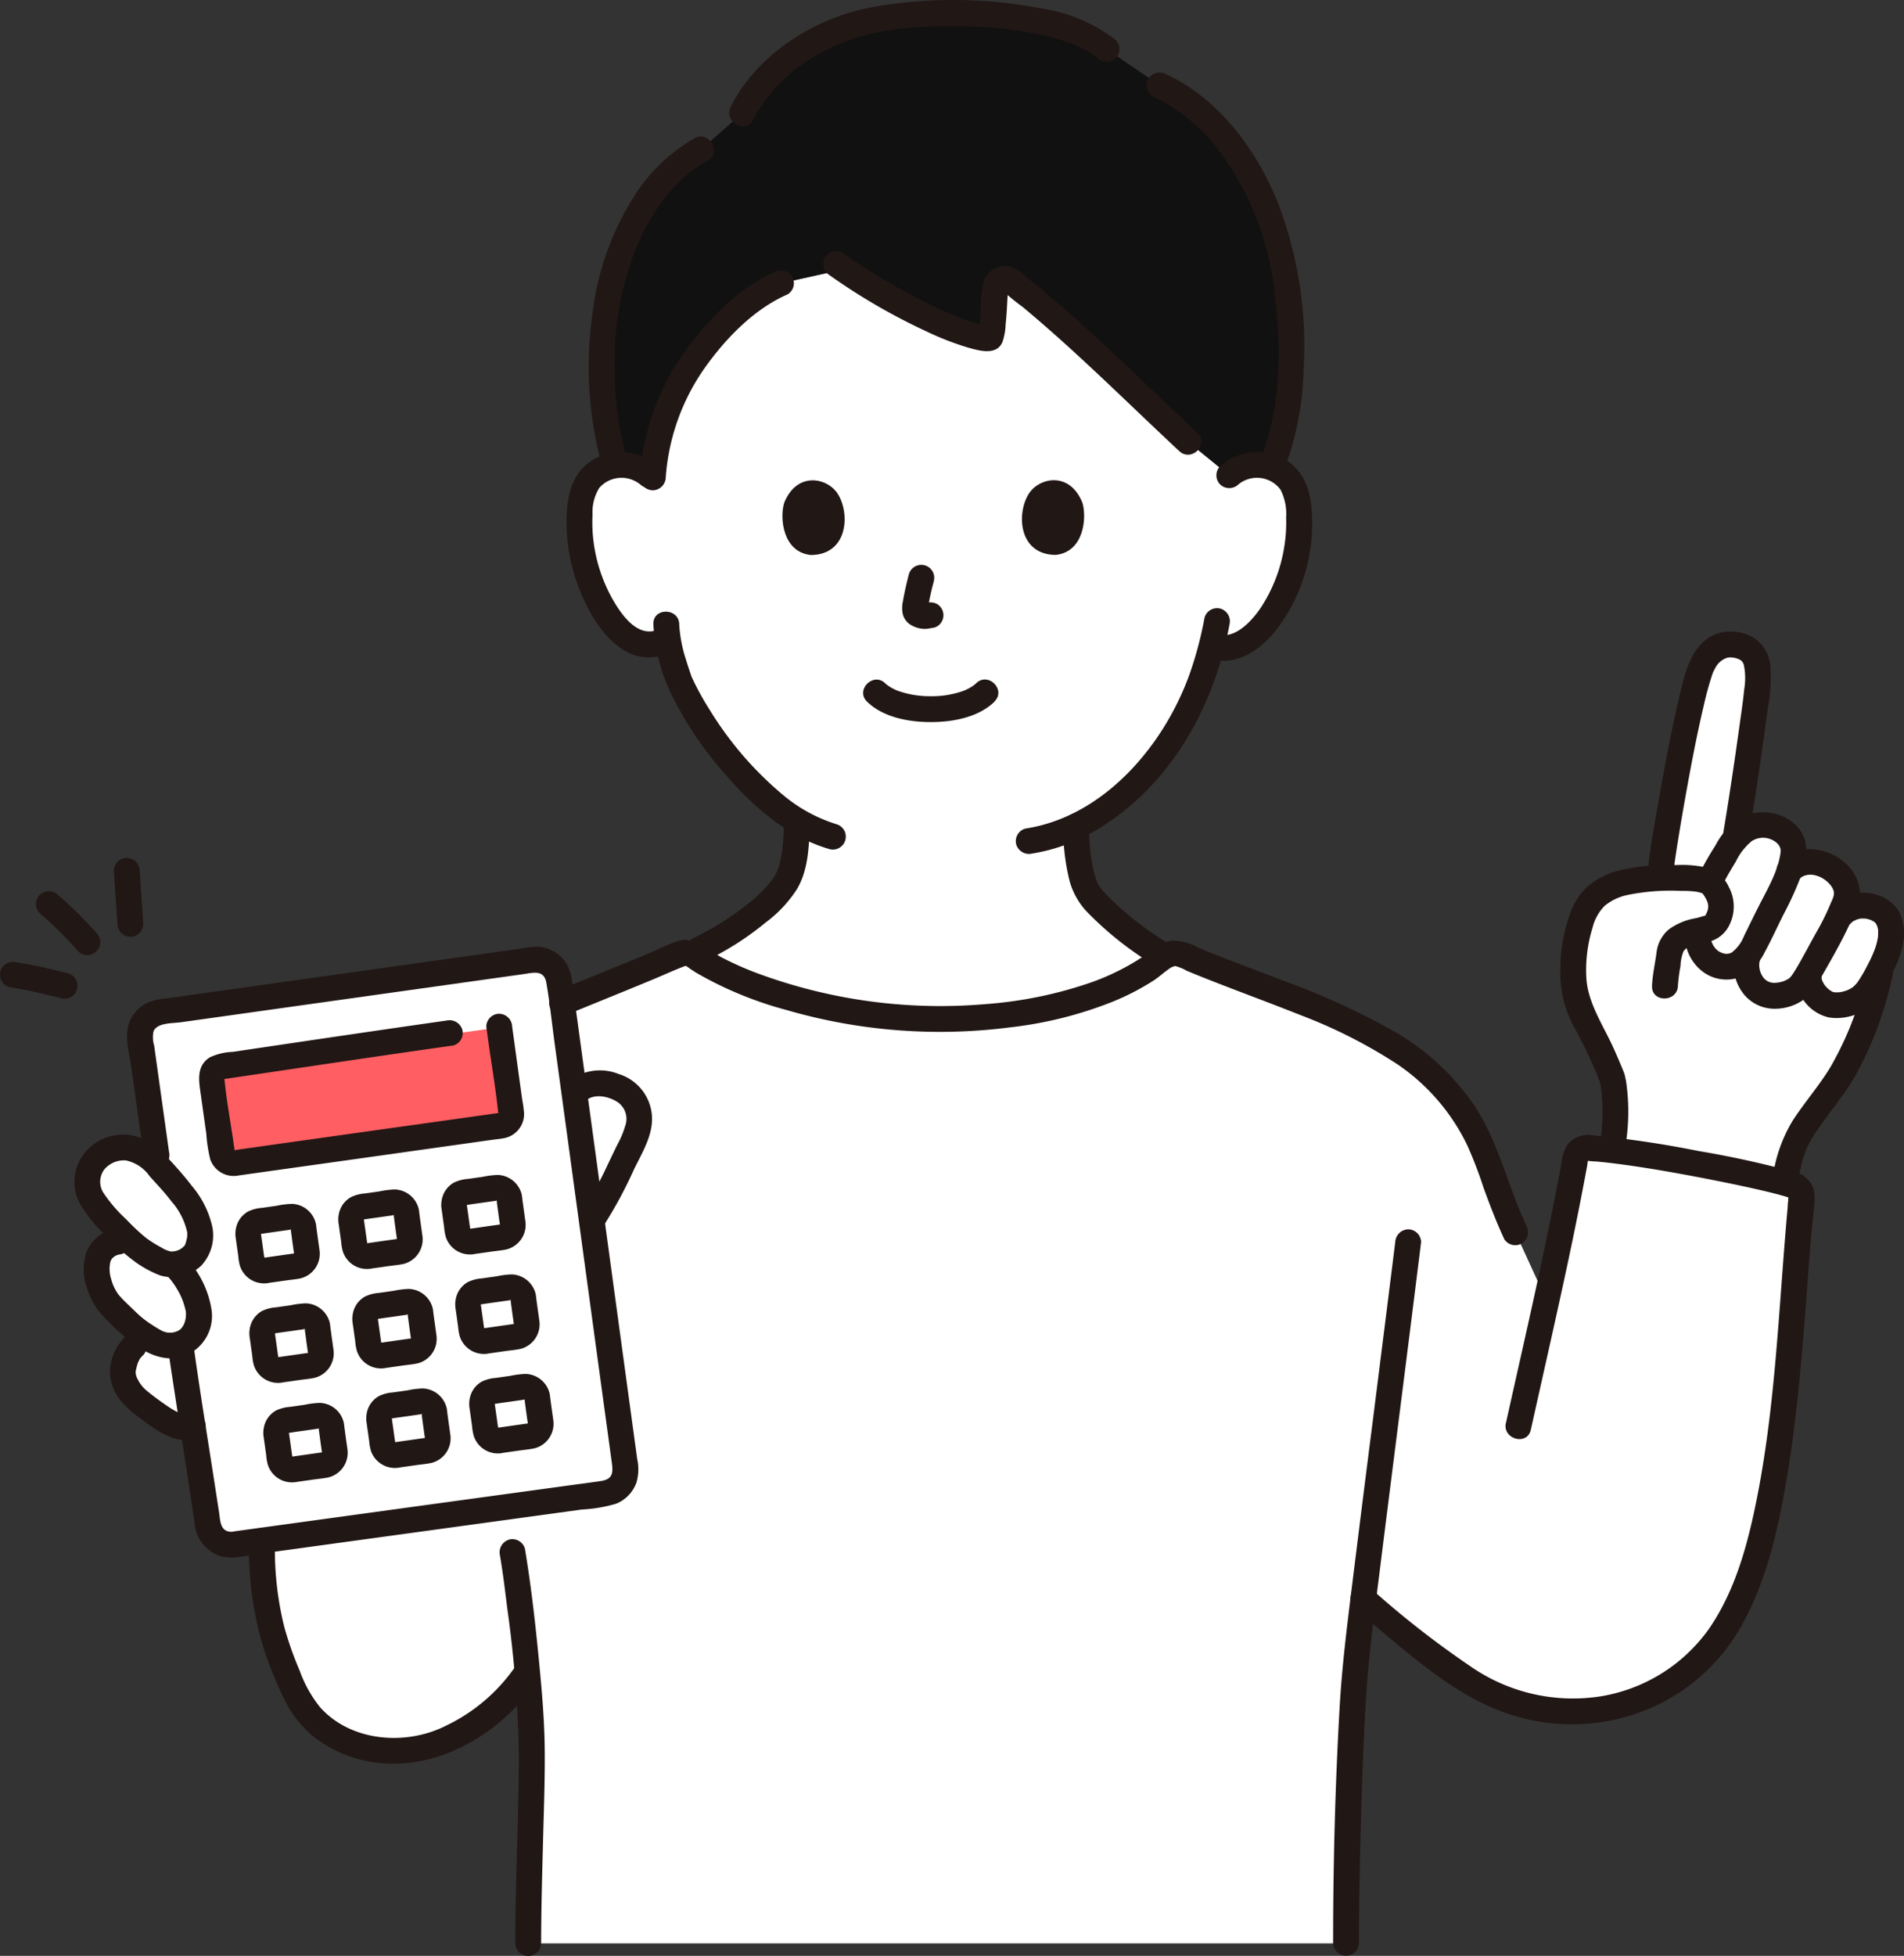 <svg id="_8192" data-name="8192" xmlns="http://www.w3.org/2000/svg" width="219.147" height="225" viewBox="0 0 219.147 225">
  <rect x="0" y="0" width="219.147" height="225" fill="#333333" stroke="none"/>
  <path id="パス_1601" data-name="パス 1601" d="M172.881,60.871c-3.832-3.581-7.754-7.117-11.042-9.628-.695-.531-1.65.158-1.7,1.087-.113,2.176-.284,5.613-.616,5.6-3.5-.1-11.572-4.374-16.8-7.948l-7.218,1.6c-4.618,1.975-9.186,7.409-10.9,10.274a26.581,26.581,0,0,0-3.839,11.969,2.036,2.036,0,0,1-.5-.263l.086.117a4.93,4.93,0,0,0-3.942-1.154,4.653,4.653,0,0,0-3.347,2.224,6.576,6.576,0,0,0-.689,2.646,19.711,19.711,0,0,0,2.01,10.449,12.528,12.528,0,0,0,3.239,4.252,3.928,3.928,0,0,0,4.85.45,29.607,29.607,0,0,0,1.284,4.631c1.039,2.778,6.482,11.87,13.556,16.2a17.916,17.916,0,0,1-.873,6.4c-1.6,3.961-9.762,8.2-10.357,8.464l-1.025.448a1.418,1.418,0,0,1,.31.169c5.469,3.954,17.838,7.412,27.736,7.387,11.281-.028,20.854-2.429,26.561-7.231-2.893-1.722-8.269-5.791-9.139-7.934a21.355,21.355,0,0,1-1.054-7.032,27.878,27.878,0,0,0,8.875-7.2,33.383,33.383,0,0,0,6.73-13.568c2.037.813,3.557-.238,4.748-1.188a12.529,12.529,0,0,0,3.239-4.252,19.711,19.711,0,0,0,2.01-10.449,6.575,6.575,0,0,0-.689-2.646,4.575,4.575,0,0,0-2.665-2.07,4.792,4.792,0,0,0-.682-.154,4.93,4.93,0,0,0-3.942,1.154L182.4,69.859C179.639,67.288,176.3,64.062,172.881,60.871Z" transform="translate(-45.614 -19.002)" fill="#fff"/>
  <path id="パス_1602" data-name="パス 1602" d="M20.877,228.675c3.311-13.939,6.57-20.459,8.637-24.591C32.819,197.2,38.341,192.3,41.59,189.75a50.6,50.6,0,0,1,11.261-6.893c5.067-2.068,9.347-3.77,14.363-5.913a1.406,1.406,0,0,1,1.374.143c5.469,3.954,17.838,7.412,27.736,7.387,11.281-.028,20.854-2.428,26.561-7.231a2.231,2.231,0,0,1,1.745-.276c4.839,2.068,10.693,4.12,15.563,6.114,4.794,2.131,8.4,3.76,12.112,6.666a24.592,24.592,0,0,1,7.2,9.558c.811,2.059,2.227,6.456,3.743,9.693l3.586,7.829c1.211-5.5,2.329-10.834,3.368-16.528a1.246,1.246,0,0,1,1.282-1.02c5.056.232,19.682,3.006,23.856,4.326a1.232,1.232,0,0,1,.858,1.3c-1.116,11.583-1.481,24.577-3.977,36.4-1.781,8.43-4.923,16.593-12.629,20.442a21.272,21.272,0,0,1-18.695.454c-5.076-2.3-11.288-7.8-15.146-11.021-.242,1.952-.475,3.849-.7,5.669-.881,7.228-1.3,26.946-1.292,33.943H49.629c.006-7,.414-15.839.414-22,0-2.541-.226-5.849-.536-9.174l-.178.232a21.3,21.3,0,0,1-8.168,7.066c-5.275,2.828-12.505,2.243-16.519-2.2a19.577,19.577,0,0,1-3.146-5.833c-2.37-5.764-2.631-10.7-2.468-16.032a73.207,73.207,0,0,1,1.848-14.163" transform="translate(11.168 -67.223)" fill="#fff"/>
  <path id="パス_1603" data-name="パス 1603" d="M37.773,156.9l.042-.192c.108-.223.21-.434.3-.632a6.34,6.34,0,0,0,.62-4.649c-.682-1.86-3.8-2.442-5.4-.834l-.44.443c.353-.766.664-1.523.9-2.174.533-1.488-1.048-3.316-2.492-3.911a3.857,3.857,0,0,0-3.719.35l.154-1.9a3.043,3.043,0,0,0-2.33-2.856,3.99,3.99,0,0,0-4.386,1.452c.93-5.486,2.349-15.372,2.528-17.3.18-1.9.273-4.2-1.767-4.835-2.374-.744-3.508.4-4.413,1.829-1.463,2.306-4.649,21.019-4.915,23.87l-.09.968c-2.458.08-5.1.314-7.066,1.809a4.636,4.636,0,0,0-1.24,1.364,16.761,16.761,0,0,0-1.681,7.872,12.581,12.581,0,0,0,1.53,5.556,51.83,51.83,0,0,1,2.98,6.527c.546,2.008.284,5.2,0,7.664l-.055.482a186.929,186.929,0,0,1,19.9,3.749,15.157,15.157,0,0,1,1.587-5.455c1.184-2.014,2.758-3.924,4.1-5.826,2.882-4.1,4.531-9.6,5.306-13.178Z" transform="translate(178.696 -45.476)" fill="#fff"/>
  <path id="パス_1604" data-name="パス 1604" d="M315.793,220.615a6.9,6.9,0,0,1-1.768-2.8,3.781,3.781,0,0,1,.685-3.231,4.471,4.471,0,0,1,3.217-1.63,6.657,6.657,0,0,1,.79.059c1.47.206,2.293.94,3.438,2.213,1.266,1.453,1.806,1.937,2.73,3.185a9.732,9.732,0,0,1,1.995,4.025,4.038,4.038,0,0,1-.766,2.945,3.761,3.761,0,0,1-2.2,1.03l.326.321a10.409,10.409,0,0,1,2.422,4.507,4.065,4.065,0,0,1-.793,3.514,3.223,3.223,0,0,1-2.455,1,6.471,6.471,0,0,1,1.3.836,15.3,15.3,0,0,1,2.763,2.9,3.913,3.913,0,0,1,.74,1.309,3.492,3.492,0,0,1,.1,2.118,2.616,2.616,0,0,1-2.011,2.017,3.477,3.477,0,0,1-3.006-.386,27.431,27.431,0,0,1-3.923-2.869,4.9,4.9,0,0,1-1.37-2.546,4.723,4.723,0,0,1,1.175-3.231,3.122,3.122,0,0,1,2.375-.686,15.153,15.153,0,0,1-3.293-2.461c-1.026-1.054-2.124-1.86-2.6-3.1a8.418,8.418,0,0,1-.558-1.7,4.384,4.384,0,0,1,.186-2.634,2.7,2.7,0,0,1,2.122-1.516l1.326-.147C317.941,222.924,317.02,221.963,315.793,220.615Z" transform="translate(-303.877 -80.958)" fill="#fff"/>
  <path id="パス_1605" data-name="パス 1605" d="M237.431,201.082a5.482,5.482,0,0,1,3.355,1c1.912,1.309,1.846,3.743.784,5.836-1.66,3.27-2.712,6-4.715,8.893-.688-5.043-1.374-10.073-1.983-14.566l.167-.167A3.627,3.627,0,0,1,237.431,201.082Z" transform="translate(-168.753 -76.442)" fill="#fff"/>
  <path id="パス_1606" data-name="パス 1606" d="M293.35,236.873c-1.458-10.607-6.195-45.454-7.667-56.157a2.628,2.628,0,0,0-2.975-2.247L239.744,184.5a2.628,2.628,0,0,0-2.242,2.965c2.317,16.7,5.65,40.714,7.787,56.009a2.629,2.629,0,0,0,2.966,2.244c8.973-1.24,34.091-4.675,42.844-5.883A2.632,2.632,0,0,0,293.35,236.873Z" transform="translate(-221.432 -67.837)" fill="#fff"/>
  <path id="パス_1607" data-name="パス 1607" d="M193.08,43.463c-.062,1.4-.182,2.777-.365,4.1-.285,3.244-.906,5.932-1.91,7.12a4.6,4.6,0,0,0-.849-.211,4.93,4.93,0,0,0-3.942,1.154L181.319,51.8c-5.867-5.458-14.347-13.869-20.564-18.616-.695-.531-1.65.158-1.7,1.087-.113,2.176-.284,5.613-.616,5.6-3.5-.1-11.572-4.374-16.8-7.948l-7.218,1.6c-4.618,1.975-9.186,7.409-10.9,10.274a26.581,26.581,0,0,0-3.839,11.969,2.037,2.037,0,0,1-.5-.263l.086.117a4.928,4.928,0,0,0-3.917-1.157c-2.463-8.09-1.8-18.347.6-24.461,1.647-4.207,4.17-9.063,9.279-11.867l4.692-4.153c2.107-4.277,6.508-7.939,12.291-10.005,6.063-2.165,23.736-2.533,29.677,2.6l6.1,4.172c6.8,3.105,11.6,10.537,13.649,18.2a50.243,50.243,0,0,1,1.447,14.511Z" transform="translate(-44.53 -0.941)" fill="#111"/>
  <path id="パス_1608" data-name="パス 1608" d="M261.306,206.39c1.073-.152,29.651-4.172,30.668-4.316a1.314,1.314,0,0,0,1.119-1.488c-.115-.8-1.08-7.686-1.185-8.486a1.317,1.317,0,0,0-1.492-1.131c-1.019.145-29.6,4.165-30.675,4.318a1.316,1.316,0,0,0-1.116,1.488l1.194,8.492a1.317,1.317,0,0,0,1.487,1.123Z" transform="translate(-234.264 -72.594)" fill="#ff5e62"/>
  <path id="パス_1609" data-name="パス 1609" d="M132.647,46.828a72.88,72.88,0,0,0,9.174,5.507,41.714,41.714,0,0,0,4.4,1.975,19.574,19.574,0,0,0,1.983.632c.263.067.529.12.8.174q.1.019.2.033c-.157-.019-.182-.023-.073-.011.177.048.543-.062.053.075l-.656.382c-.174.156-.278.645-.226.273.007-.05.092-.529.057-.285.077-.542.112-1.093.152-1.639a16.916,16.916,0,0,1,.3-3.7,2.655,2.655,0,0,1,3.281-1.819,5.924,5.924,0,0,1,1.637,1.116q.726.573,1.439,1.162c4.181,3.45,8.124,7.185,12.056,10.909,2.082,1.972,4.153,3.955,6.254,5.91,1.4,1.308-.7,3.409-2.1,2.1-5.98-5.569-11.759-11.379-18.05-16.605a24.881,24.881,0,0,1-2.04-1.645c-.254-.263-.055-.037.192-.149-.107.049.3-.069.155-.1l.019-.079-.01.2c0,.1-.011.2-.016.3l-.04.744c-.051.922-.1,1.845-.2,2.764a6.787,6.787,0,0,1-.372,2.037c-.692,1.581-2.7.976-3.993.609a32.764,32.764,0,0,1-4.79-1.869,70.355,70.355,0,0,1-11.1-6.44,1.529,1.529,0,0,1-.534-2.036,1.5,1.5,0,0,1,2.035-.534Z" transform="translate(-35.643 -17.724)" fill="#211715"/>
  <path id="パス_1610" data-name="パス 1610" d="M223.112,52.95c-3.733,1.637-6.87,4.82-9.247,8.071A24.948,24.948,0,0,0,209.1,74a1.523,1.523,0,0,1-1.488,1.488A1.5,1.5,0,0,1,206.129,74,27.769,27.769,0,0,1,211.3,59.519c2.665-3.644,6.117-7.3,10.315-9.138a1.535,1.535,0,0,1,2.035.534,1.5,1.5,0,0,1-.534,2.036Z" transform="translate(-132.474 -19.081)" fill="#211715"/>
  <path id="パス_1611" data-name="パス 1611" d="M217.4,152.383c-.043,2.424-.174,5.128-1.439,7.271a14.689,14.689,0,0,1-3.635,3.872,33.49,33.49,0,0,1-6.888,4.388,1.534,1.534,0,0,1-2.036-.534,1.5,1.5,0,0,1,.534-2.036,31.577,31.577,0,0,0,6.164-3.826,14.845,14.845,0,0,0,3.138-3.12q.118-.182.224-.372c.027-.049.276-.554.148-.259a8.519,8.519,0,0,0,.485-1.626,19.663,19.663,0,0,0,.33-3.762c.035-1.912,3.01-1.918,2.975,0Z" transform="translate(-124.222 -57.383)" fill="#211715"/>
  <path id="パス_1612" data-name="パス 1612" d="M145.846,168.7a38.4,38.4,0,0,1-7.992-6.2,8.416,8.416,0,0,1-2.219-3.814,25.517,25.517,0,0,1-.721-6.268,1.489,1.489,0,0,1,2.975,0,22.1,22.1,0,0,0,.615,5.478c.055.209.115.417.182.62.016.048.206.554.1.31a3.851,3.851,0,0,0,.326.568,9.7,9.7,0,0,0,1.1,1.254,36.656,36.656,0,0,0,7.142,5.484,1.489,1.489,0,0,1-1.5,2.569Z" transform="translate(-12.544 -57.396)" fill="#211715"/>
  <path id="パス_1613" data-name="パス 1613" d="M199.457,114.966a15.851,15.851,0,0,0,.756,4.007c.148.492.31.98.474,1.467.058.168.113.337.172.5.04.112.224.519.031.09a30.962,30.962,0,0,0,2.056,3.761,39.917,39.917,0,0,0,8.4,9.772,17.727,17.727,0,0,0,6.243,3.424,1.489,1.489,0,0,1-.791,2.869c-4.749-1.356-8.7-4.773-11.881-8.438a41,41,0,0,1-6.5-9.675,21.088,21.088,0,0,1-1.933-7.78c-.062-1.915,2.91-1.913,2.975,0Z" transform="translate(-121.281 -43.16)" fill="#211715"/>
  <path id="パス_1614" data-name="パス 1614" d="M149.757,114.76c-1.772,9.495-6.839,18.612-15.334,23.644a20.64,20.64,0,0,1-7.38,2.7,1.535,1.535,0,0,1-1.83-1.039,1.5,1.5,0,0,1,1.039-1.83c9.063-1.377,16-9.588,18.934-17.836a42.35,42.35,0,0,0,1.7-6.432,1.5,1.5,0,0,1,1.83-1.039,1.519,1.519,0,0,1,1.039,1.83Z" transform="translate(-8.245 -42.912)" fill="#211715"/>
  <path id="パス_1615" data-name="パス 1615" d="M237.4,87.633a3.4,3.4,0,0,0-4.711.395,5.325,5.325,0,0,0-.777,3.094,17.528,17.528,0,0,0,.186,3.581,18.168,18.168,0,0,0,2.479,6.735c.953,1.516,2.531,3.566,4.543,3.012a1.489,1.489,0,0,1,.791,2.869c-5.174,1.426-8.567-4.69-9.917-8.744a20.874,20.874,0,0,1-1.048-7.59c.124-2.489.788-4.856,3.054-6.209a6.471,6.471,0,0,1,7.508.754,1.5,1.5,0,0,1,0,2.1,1.517,1.517,0,0,1-2.1,0Z" transform="translate(-163.712 -31.9)" fill="#211715"/>
  <path id="パス_1616" data-name="パス 1616" d="M111.84,85.531a6.475,6.475,0,0,1,6.88-1.069c2.378,1.054,3.377,3.246,3.622,5.714a20.1,20.1,0,0,1-4.291,14.515c-1.756,2.078-4.29,3.746-7.1,3.093-1.864-.434-1.075-3.3.791-2.869,1.954.454,3.855-1.714,4.817-3.154a17.88,17.88,0,0,0,2.639-6.785,17.642,17.642,0,0,0,.243-3.578,6.013,6.013,0,0,0-.663-3.185,3.37,3.37,0,0,0-4.835-.579,1.525,1.525,0,0,1-2.1,0,1.5,1.5,0,0,1,0-2.1Z" transform="translate(28.591 -31.901)" fill="#211715"/>
  <path id="パス_1617" data-name="パス 1617" d="M145.856,12.293C148.964,6.091,155.78,1.9,162.492.76a53.39,53.39,0,0,1,19.073.2,18.674,18.674,0,0,1,8.6,3.63,1.5,1.5,0,0,1,0,2.107,1.519,1.519,0,0,1-2.1,0c-.023-.02-.362-.3-.115-.1-.108-.084-.221-.163-.333-.241-.234-.162-.475-.313-.722-.456-.429-.248-1.185-.615-1.433-.718A23.522,23.522,0,0,0,181.587,4a44.717,44.717,0,0,0-8.955-.965c-5.549-.1-10.971.2-15.968,2.827a18.65,18.65,0,0,0-8.239,7.934c-.858,1.712-3.425.207-2.569-1.5Z" transform="translate(-61.754 0.001)" fill="#211715"/>
  <path id="パス_1618" data-name="パス 1618" d="M113.627,13.646c5.985,2.777,10.2,8.421,12.707,14.373a45.667,45.667,0,0,1,3.126,19.6,34.412,34.412,0,0,1-1.864,10.5,1.527,1.527,0,0,1-1.83,1.039,1.5,1.5,0,0,1-1.039-1.83c2.119-5.683,2.143-12.185,1.441-18.136a33.731,33.731,0,0,0-6.443-16.761,20.746,20.746,0,0,0-7.6-6.214,1.5,1.5,0,0,1-.534-2.036,1.522,1.522,0,0,1,2.036-.534Z" transform="translate(20.579 -5.114)" fill="#211715"/>
  <path id="パス_1619" data-name="パス 1619" d="M234.65,28.116c-4.111,2.3-6.687,6.238-8.413,10.519a36.189,36.189,0,0,0-2.261,14.5,37.6,37.6,0,0,0,1.321,9.081,1.489,1.489,0,0,1-2.869.791,43.407,43.407,0,0,1-1.01-17.432,32.223,32.223,0,0,1,5.068-13.814,19.813,19.813,0,0,1,6.662-6.214c1.674-.935,3.175,1.634,1.5,2.569Z" transform="translate(-153.204 -9.636)" fill="#211715"/>
  <path id="パス_1620" data-name="パス 1620" d="M256.457,285.038a37.089,37.089,0,0,0,1.065,9.921,39.61,39.61,0,0,0,1.78,5.06,14.538,14.538,0,0,0,2.367,4.224c3.571,3.971,9.933,4.428,14.525,2.069a20.325,20.325,0,0,0,7.827-6.632c1.054-1.588,3.632-.1,2.569,1.5-3.657,5.513-10.336,9.808-17.107,9.515a14.647,14.647,0,0,1-8.836-3.306,12.706,12.706,0,0,1-3.178-4.222,44.822,44.822,0,0,1-2.253-5.531,38.7,38.7,0,0,1-1.736-12.6,1.488,1.488,0,0,1,2.975,0Z" transform="translate(-224.807 -107.814)" fill="#211715"/>
  <path id="パス_1621" data-name="パス 1621" d="M254.184,332.161c.011-7.19.392-14.38.413-21.57a136.941,136.941,0,0,0-1.348-17.054c-.264-2.142-.465-3.829-.826-5.988a1.533,1.533,0,0,1,1.039-1.83,1.5,1.5,0,0,1,1.83,1.039c.788,4.711,1.3,9.492,1.746,14.248.262,2.816.488,5.644.529,8.473.047,3.342-.076,6.689-.164,10.03-.112,4.215-.238,8.435-.245,12.655a1.488,1.488,0,0,1-2.975,0Z" transform="translate(-194.875 -108.6)" fill="#211715"/>
  <path id="パス_1622" data-name="パス 1622" d="M99.785,229.648c-1.544,12.48-3.154,24.952-4.711,37.43-.6,4.824-1.281,9.64-1.593,14.494s-.478,9.7-.612,14.557c-.131,4.721-.236,9.446-.233,14.17a1.489,1.489,0,0,1-2.975,0c0-9.04.235-18.1.749-27.128.264-4.633.834-9.213,1.406-13.817Q93,259.785,94.224,250.22q1.3-10.285,2.587-20.572A1.536,1.536,0,0,1,98.3,228.16a1.5,1.5,0,0,1,1.488,1.488Z" transform="translate(63.778 -86.737)" fill="#211715"/>
  <path id="パス_1623" data-name="パス 1623" d="M179.713,208.849c-.888-1.917-1.645-3.89-2.368-5.873a49.207,49.207,0,0,0-1.86-4.853,23.714,23.714,0,0,0-8-9.325,58.062,58.062,0,0,0-11.281-5.722c-4.325-1.726-8.713-3.285-13.017-5.068a5.263,5.263,0,0,0-1.358-.558,2.721,2.721,0,0,1-.364.124c-.73.434-1.373,1.071-2.089,1.541a28.754,28.754,0,0,1-4.729,2.446,45.8,45.8,0,0,1-11.76,2.946,63.259,63.259,0,0,1-25.808-2,42.623,42.623,0,0,1-10.223-4.2c-.3-.178-.586-.363-.872-.558a4.557,4.557,0,0,0-.4-.281c-.014-.007-.138-.082-.036-.062.069.012-.2.079-.254.1-1.178.453-2.328.984-3.492,1.468-2.235.93-4.478,1.841-6.72,2.753q-1.707.694-3.414,1.39a1.5,1.5,0,0,1-1.83-1.039,1.524,1.524,0,0,1,1.039-1.83q3.419-1.395,6.839-2.786,1.716-.7,3.428-1.413c1.163-.483,2.336-1.112,3.539-1.48,1.829-.558,3.451,1.1,4.969,1.9a37.362,37.362,0,0,0,4.931,2.118,60.672,60.672,0,0,0,25.423,3.252,47.953,47.953,0,0,0,12.211-2.512,27.522,27.522,0,0,0,4.813-2.255,20.906,20.906,0,0,0,2.032-1.364,4.617,4.617,0,0,1,2.417-1.178,6.363,6.363,0,0,1,3.116.858c1.059.434,2.124.852,3.19,1.266,2.265.879,4.54,1.731,6.806,2.6a84.147,84.147,0,0,1,12.244,5.608,27.881,27.881,0,0,1,9.546,8.8c2.182,3.36,3.262,7.152,4.7,10.852.372.953.761,1.9,1.19,2.824a1.531,1.531,0,0,1-.534,2.036,1.5,1.5,0,0,1-2.035-.534Z" transform="translate(-6.586 -66.323)" fill="#211715"/>
  <path id="パス_1624" data-name="パス 1624" d="M33.376,140.68c.723-4.309,1.364-8.634,1.964-12.961.186-1.335.356-2.432.5-3.875a7.575,7.575,0,0,0-.037-2.734,1.031,1.031,0,0,0-.358-.589,2.36,2.36,0,0,0-1.491-.31,2.33,2.33,0,0,0-1.464,1.24c-.081.131-.139.286-.225.412s.128-.357.017-.037c-.04.115-.085.227-.124.342a35.7,35.7,0,0,0-.982,3.588c-.821,3.475-1.483,6.99-2.111,10.5q-.482,2.7-.914,5.4c-.107.675-.211,1.35-.306,2.027-.017.12-.033.239-.05.359.069-.487.011-.087,0,.036-.022.186-.046.376-.062.565a1.529,1.529,0,0,1-1.488,1.488,1.5,1.5,0,0,1-1.488-1.488c.268-2.795.81-5.579,1.3-8.344.667-3.795,1.373-7.589,2.258-11.343.664-2.813,1.385-6.585,4.6-7.553a5.24,5.24,0,0,1,4.04.543,4.322,4.322,0,0,1,1.894,3.3,18.924,18.924,0,0,1-.292,4.773q-1.025,7.738-2.3,15.444a1.5,1.5,0,0,1-1.83,1.039A1.522,1.522,0,0,1,33.376,140.68Z" transform="translate(164.919 -44.564)" fill="#211715"/>
  <path id="パス_1625" data-name="パス 1625" d="M15.9,179.56a41.024,41.024,0,0,1-4.384,11.856c-1.246,2.14-2.872,4.024-4.258,6.07a11.863,11.863,0,0,0-1.6,2.988,25.443,25.443,0,0,0-.744,3.545,1.5,1.5,0,0,1-1.83,1.039,1.522,1.522,0,0,1-1.039-1.83,16.944,16.944,0,0,1,2.332-6.769c1.364-2.092,3.017-3.981,4.317-6.114a37.662,37.662,0,0,0,4.339-11.575c.409-1.869,3.278-1.079,2.869.791Z" transform="translate(201.967 -67.555)" fill="#211715"/>
  <path id="パス_1626" data-name="パス 1626" d="M42.149,174.444c.056-1.3.35-2.567.52-3.852a4.085,4.085,0,0,1,1.405-2.64,7.3,7.3,0,0,1,3.135-1.3c.324-.077.842-.244,1.054-.291.013,0,.113-.15.006.017a4.963,4.963,0,0,0,.228-.475,1.57,1.57,0,0,0,.037-1.082,3.816,3.816,0,0,0-.594-1.036c.014.012-.155-.048-.254-.077a4.2,4.2,0,0,0-.611-.124,12.774,12.774,0,0,0-1.578-.068,24.886,24.886,0,0,0-6.23.481A6.1,6.1,0,0,0,36.7,165.23a5.349,5.349,0,0,0-1.387,2.483,16.509,16.509,0,0,0-.726,5.786c.166,2.924,1.952,5.487,3.143,8.129q.52,1.154,1,2.324c.084.207.179.417.242.631.019.062.041.128.056.2,0-.019.124.613.053.307-.055-.231.055.17.062.212a24.025,24.025,0,0,1-.057,7.567,1.532,1.532,0,0,1-1.488,1.488,1.5,1.5,0,0,1-1.488-1.488,22.365,22.365,0,0,0,.143-6.88c-.027-.13-.069-.26-.093-.39l-.027-.2q-.05-.381-.006-.032c.032.026.085.248-.028.007-.1-.219-.173-.464-.265-.689-.026-.062-.186-.441-.087-.211-.071-.166-.143-.332-.216-.5q-.255-.585-.52-1.165c-.573-1.261-1.185-2.485-1.867-3.689a12.933,12.933,0,0,1-1.55-6,19.135,19.135,0,0,1,1.093-6.906,7.612,7.612,0,0,1,1.99-3.161,9.124,9.124,0,0,1,3.223-1.763,24.144,24.144,0,0,1,7.055-.744,12.736,12.736,0,0,1,3.514.3,4,4,0,0,1,2.508,2.2,4.744,4.744,0,0,1,.143,4.25,3.581,3.581,0,0,1-2.541,2.093c-.852.233-2.329.271-2.825,1.116a4.922,4.922,0,0,0-.328,1.642,19.158,19.158,0,0,0-.3,2.306c-.082,1.908-3.057,1.918-2.975,0Z" transform="translate(147.997 -61.025)" fill="#211715"/>
  <path id="パス_1627" data-name="パス 1627" d="M2.915,175.593c.068-.382.043.167.016-.015s.072.219.095.286c-.094-.275.1.178.144.248s.075.117.113.175c.132.2-.219-.232.065.09.108.124.218.242.337.355.062.062.393.3.167.151a3.824,3.824,0,0,1,.372.225c.138.118-.2-.024-.037-.018a1.343,1.343,0,0,1,.22.056c.221.055-.229-.009.007,0,.069,0,.139.008.21.009s.581-.038.331,0a4.436,4.436,0,0,0,.516-.111c.074-.02.147-.041.219-.062.032-.011.376-.139.248-.086s.1-.049.1-.049c.088-.047.177-.092.262-.142s.167-.1.248-.158c-.024.016-.146.124-.016.015a3.468,3.468,0,0,0,.343-.332c.062-.069.124-.141.186-.213-.1.124-.007.011.037-.052a16.694,16.694,0,0,0,1.2-2.074,13.115,13.115,0,0,0,.875-1.99q.093-.3.163-.6c.015-.065.1-.5.083-.38a4.5,4.5,0,0,0,.035-.6c0-.085,0-.169,0-.253-.007-.472.031.076-.016-.182-.035-.19-.1-.366-.151-.552.1.341-.043,0-.075-.091-.062-.167.177.142.032.037a1.257,1.257,0,0,1-.113-.124c-.053-.054-.11-.1-.165-.152.141.131.124.082-.02,0-.079-.046-.434-.233-.288-.169s-.238-.077-.33-.1a1.962,1.962,0,0,1-.237-.055c-.169-.07.317.009-.028-.008-.165-.007-.328-.018-.5-.011-.082,0-.164.012-.248.017.132-.009.19-.042.029,0s-.319.084-.477.133c.3-.092-.167.095-.258.146a1.839,1.839,0,0,0-.156.1c.261-.182-.048.059-.086.094a1.488,1.488,0,1,1-2.1-2.1,5.116,5.116,0,0,1,5.533-.94,4.2,4.2,0,0,1,2.089,1.82,5.718,5.718,0,0,1,.418,3.64,11.706,11.706,0,0,1-1.137,3.2,17.889,17.889,0,0,1-1.506,2.687,5.889,5.889,0,0,1-2.4,2.074,6.1,6.1,0,0,1-3.451.511,4.855,4.855,0,0,1-3.77-5.247,1.5,1.5,0,0,1,1.83-1.04,1.521,1.521,0,0,1,1.039,1.83Z" transform="translate(206.715 -62.989)" fill="#211715"/>
  <path id="パス_1628" data-name="パス 1628" d="M11.144,170.533a2.388,2.388,0,0,0,.4,1.778,1.556,1.556,0,0,0,1.4.662,3.223,3.223,0,0,0,1.068-.226,3.6,3.6,0,0,0,.452-.235c.172-.1.053-.017.011.016a1.719,1.719,0,0,0,.158-.149c.051-.053.244-.279.105-.1.113-.143.214-.3.315-.451.214-.325.413-.66.607-1,.744-1.3,1.436-2.634,2.178-3.938a27.148,27.148,0,0,0,1.434-2.919c.3-.721.633-1.209.284-1.86-.7-1.31-2.815-2.243-3.958-.966-1.279,1.43-3.377-.682-2.1-2.1,1.938-2.166,5.364-1.7,7.384.048a5.034,5.034,0,0,1,1.835,3.474c.037,1.348-.788,2.78-1.346,3.967-.93,1.97-2.053,3.91-3.137,5.8a8.885,8.885,0,0,1-1.689,2.335,5.785,5.785,0,0,1-3.8,1.287,4.56,4.56,0,0,1-3.409-1.666,5.417,5.417,0,0,1-1.054-4.54,1.5,1.5,0,0,1,1.83-1.039,1.522,1.522,0,0,1,1.039,1.83Z" transform="translate(191.377 -59.909)" fill="#211715"/>
  <path id="パス_1629" data-name="パス 1629" d="M21.057,164.951a2.193,2.193,0,0,0,.874,1.765,1.989,1.989,0,0,0,.766.31,1.251,1.251,0,0,0,.785-.133,4.453,4.453,0,0,0,1.426-1.926c.584-1.178,1.154-2.363,1.75-3.533.946-1.859,2.175-3.933,2.438-6.006a2.864,2.864,0,0,0,.024-.333c0-.008-.023-.242,0-.1s-.154-.384-.074-.215a1.789,1.789,0,0,0-.769-.77,2.385,2.385,0,0,0-2.489.067,6.791,6.791,0,0,0-1.833,2.355c-.588.956-1.16,1.93-1.656,2.937a1.5,1.5,0,0,1-2.036.534,1.518,1.518,0,0,1-.534-2.035,36.682,36.682,0,0,1,1.894-3.317,8.263,8.263,0,0,1,2.86-3.155c2.665-1.426,6.558-.412,7.471,2.7a6.682,6.682,0,0,1-.477,3.932,37.624,37.624,0,0,1-2,4.423c-.74,1.459-1.414,2.966-2.195,4.4a6.144,6.144,0,0,1-2.818,2.864,4.528,4.528,0,0,1-4.176-.52,5.222,5.222,0,0,1-2.2-4.24c-.092-1.914,2.883-1.91,2.975,0Z" transform="translate(175.836 -57.313)" fill="#211715"/>
  <path id="パス_1630" data-name="パス 1630" d="M34.5,243.8c1.382-6.211,2.805-12.412,4.134-18.634q.969-4.535,1.851-9.089.21-1.093.413-2.187a4.662,4.662,0,0,1,.713-2.155,3.2,3.2,0,0,1,3.064-1.008,118.015,118.015,0,0,1,12,1.789,110.387,110.387,0,0,1,10.98,2.407,2.9,2.9,0,0,1,2.37,2.75c0,1.472-.266,3-.387,4.478-.261,3.193-.489,6.389-.74,9.584-.506,6.432-1.1,12.87-2.212,19.23-.921,5.285-2.159,10.632-4.674,15.413A22.063,22.063,0,0,1,50.671,276.8a22.923,22.923,0,0,1-17.731-.242C28,274.432,23.732,270.73,19.65,267.3c-.875-.735-1.745-1.473-2.621-2.205a1.5,1.5,0,0,1,0-2.1,1.52,1.52,0,0,1,2.1,0,107.923,107.923,0,0,0,11.632,9.033,20.641,20.641,0,0,0,14.613,3.223,19.029,19.029,0,0,0,12.474-7.743c2.691-3.884,4.111-8.474,5.12-13.045,2.57-11.643,2.879-23.631,3.958-35.465a6.378,6.378,0,0,1,.088-.948c-.062.239-.019-.262.047-.3-.081.044.2.183.213.167a8,8,0,0,1-.783-.231c-.682-.19-1.369-.361-2.058-.526-1.8-.43-3.61-.811-5.424-1.174-3.883-.777-8.1-1.541-11.831-2.016-.771-.1-1.544-.186-2.319-.254a7.9,7.9,0,0,1-.832-.062c-.33-.066-.124.068-.069-.113-.062.205-.078.5-.12.723q-.787,4.26-1.67,8.5c-1.2,5.771-2.5,11.518-3.788,17.268q-.511,2.276-1.017,4.554c-.415,1.868-3.285,1.077-2.869-.791Z" transform="translate(138.831 -80.099)" fill="#211715"/>
  <path id="パス_1631" data-name="パス 1631" d="M329.909,160.707l.413,6.106a1.5,1.5,0,0,1-1.488,1.488,1.523,1.523,0,0,1-1.488-1.488l-.413-6.106a1.5,1.5,0,0,1,1.488-1.488A1.523,1.523,0,0,1,329.909,160.707Z" transform="translate(-313.829 -60.529)" fill="#211715"/>
  <path id="パス_1632" data-name="パス 1632" d="M346.184,182.709c-1.965-.5-3.945-.963-5.95-1.276a1.486,1.486,0,0,1-.355-2.717,1.72,1.72,0,0,1,1.146-.15c2,.314,3.984.779,5.95,1.276a1.488,1.488,0,1,1-.791,2.869Z" transform="translate(-339.141 -67.869)" fill="#211715"/>
  <path id="パス_1633" data-name="パス 1633" d="M339.787,172.316a46.693,46.693,0,0,0-4.43-4.38,1.5,1.5,0,0,1,0-2.1,1.524,1.524,0,0,1,2.1,0,46.688,46.688,0,0,1,4.43,4.38,1.575,1.575,0,0,1,.434,1.054,1.488,1.488,0,0,1-2.541,1.054Z" transform="translate(-330.785 -62.882)" fill="#211715"/>
  <path id="パス_1634" data-name="パス 1634" d="M232.928,200.106a5.758,5.758,0,0,1,5.957-1.033,5.433,5.433,0,0,1,3.846,4.8c.15,2.266-1.157,4.28-2.093,6.241a50.345,50.345,0,0,1-3.285,6.122c-1.05,1.591-3.628.1-2.569-1.5a41.3,41.3,0,0,0,2.689-4.879c.425-.881.839-1.767,1.27-2.644a10.6,10.6,0,0,0,.916-2.176,2.334,2.334,0,0,0-1.088-2.851c-1.069-.611-2.614-.85-3.541.022-1.393,1.312-3.5-.788-2.1-2.107Z" transform="translate(-167.694 -75.523)" fill="#211715"/>
  <path id="パス_1635" data-name="パス 1635" d="M319.067,250.118c-.074.07-.316.41-.117.1-.062.1-.124.192-.186.292-.034.062-.248.527-.108.186-.046.112-.087.226-.124.341-.086.257-.139.518-.2.78-.069.283.015-.325-.012.1,0,.079.007.168,0,.248.01.139,0,.1-.021-.128.016.088.035.175.059.261a3.25,3.25,0,0,0,.13.392c-.105-.257.14.248.168.3.077.131.161.257.248.382a3.373,3.373,0,0,0,.427.5c.12.118.248.226.378.333.167.139.34.27.508.408l-.094-.072.173.132c.1.079.21.159.315.237q.634.471,1.287.917a10.544,10.544,0,0,0,1.065.656,3.441,3.441,0,0,0,.859.31c.077.019.154.035.232.047q-.2-.035.071-.012.275-.021.069.016a2.385,2.385,0,0,0,.31-.074,1.488,1.488,0,0,1,.791,2.869c-2.457.676-4.657-1-6.5-2.4a10.837,10.837,0,0,1-1.994-1.752,5.353,5.353,0,0,1-1.436-3.7,6,6,0,0,1,1.607-3.759,1.488,1.488,0,1,1,2.1,2.1Z" transform="translate(-302.704 -94.12)" fill="#211715"/>
  <path id="パス_1636" data-name="パス 1636" d="M297.252,229.662l2.7-.386.591-.084c.107-.016.216-.025.322-.049l.09-.022q.227-.076-.1.053c0-.012.17-.083.154-.089l-.161.124a1.463,1.463,0,0,0,.124-.124c-.071,0-.2.291-.053.054.19-.31-.092.262,0-.01.1-.3-.016.358-.012.038,0-.085-.026-.283.024.1-.024-.186-.052-.368-.078-.552q-.1-.7-.193-1.4l-.113-.844-.014-.108q-.034-.258.01.091s-.047-.194-.048-.179l.081.186a1.372,1.372,0,0,0-.089-.155c-.035.083.221.236.067.094-.226-.209.3.148.028.012a1.427,1.427,0,0,0-.155-.084c.208.082.257.107.147.074-.257-.1-.014.108.085,0h-.092q-.233.015.094-.022c-.2.03-.392.056-.588.084l-1.352.193c-.452.065-.906.127-1.358.194-.07.011-.143.018-.213.034l-.089.022c-.152.05-.117.033.1-.053l-.078.042q-.2.128.086-.079l-.062.062q-.158.172.062-.1l-.048.073q-.112.208.033-.12a1.176,1.176,0,0,1-.053.168c-.108.293.021-.356.012-.038-.009.294-.04-.213-.038-.2.014.1.028.2.041.294l.186,1.312c.055.389.106.78.164,1.168.007.048.013.094.023.141l.022.09q.076.228-.053-.1a1.134,1.134,0,0,0,.066.116q.091.142-.1-.124l.062.062q.172.159-.1-.062a1,1,0,0,1,.227.131l-.192-.086a1.4,1.4,0,0,0,.172.043c-.248-.027-.289-.038-.124-.03a1.426,1.426,0,0,0,.186-.014,1.491,1.491,0,0,1,1.488,1.488,1.53,1.53,0,0,1-1.488,1.488,2.919,2.919,0,0,1-2.961-1.992,5.552,5.552,0,0,1-.194-1.116l-.23-1.634-.054-.386a3.179,3.179,0,0,1,.186-1.768,2.842,2.842,0,0,1,1.227-1.37,4.463,4.463,0,0,1,1.623-.42l1.674-.239a9.916,9.916,0,0,1,1.74-.218,2.94,2.94,0,0,1,2.752,2.231c.046.212.062.434.089.646.007.054.016.108.022.162,0-.007-.039-.292-.015-.117q.055.407.11.812c.074.537.152,1.074.225,1.612a2.913,2.913,0,0,1-2.182,3.223c-.579.124-1.185.171-1.771.255l-1.847.263a1.635,1.635,0,0,1-1.146-.15,1.514,1.514,0,0,1-.682-.889A1.49,1.49,0,0,1,297.252,229.662Z" transform="translate(-267.071 -84.942)" fill="#211715"/>
  <path id="パス_1637" data-name="パス 1637" d="M285.461,191.8c-7.28,1.025-14.551,2.112-21.823,3.189l-3.516.521c-.281.042-.564.076-.844.124l-.089.013c-.324.029-.092.066-.108-.008-.009-.043-.006-.519.024-.186.221,2.518.708,5.039,1.06,7.542.037.267.094.537.113.806.035.5.038.085,0,.091a1.892,1.892,0,0,1-.3-.014.709.709,0,0,1,.206-.029c.635-.079,1.269-.179,1.9-.268l7.53-1.06,17.817-2.5,2.443-.344c.2-.029.407-.052.608-.086a2.608,2.608,0,0,0,.325-.062c-.191-.158-.112.65-.161.159-.286-2.87-.793-5.734-1.183-8.592q-.1-.729-.2-1.458a1.494,1.494,0,0,1,1.488-1.488,1.526,1.526,0,0,1,1.488,1.488c.035.261-.056-.407-.022-.165.014.1.027.2.04.293l.124.893q.167,1.22.334,2.44.338,2.455.677,4.91a13.987,13.987,0,0,1,.216,1.623,2.824,2.824,0,0,1-2.244,2.819c-.481.1-.98.138-1.465.206l-17.673,2.487-8.561,1.2-2.409.34-.506.071a2.858,2.858,0,0,1-3.26-1.85,16.935,16.935,0,0,1-.453-2.923l-.648-4.606c-.216-1.535-.517-3.214,1.045-4.209a6.713,6.713,0,0,1,2.638-.632c7.42-1.1,14.84-2.2,22.266-3.268q1.164-.167,2.329-.332a1.538,1.538,0,0,1,1.83,1.039,1.5,1.5,0,0,1-1.039,1.83Z" transform="translate(-233.289 -71.526)" fill="#211715"/>
  <path id="パス_1638" data-name="パス 1638" d="M292.08,266.585l2.7-.386.591-.084c.107-.016.216-.025.322-.049l.09-.022c.151-.05.118-.032-.1.053,0-.012.17-.083.154-.089l-.161.124a1.347,1.347,0,0,0,.124-.124c-.071,0-.2.291-.053.054.19-.31-.092.262,0-.01.1-.3-.016.358-.012.038,0-.084-.025-.282.024.105-.024-.186-.052-.368-.078-.552q-.1-.7-.193-1.4-.058-.422-.114-.844l-.014-.108q-.033-.258.01.091s-.047-.194-.048-.178l.081.186a1.362,1.362,0,0,0-.089-.155c-.035.083.221.236.067.094-.226-.209.3.148.029.012a1.486,1.486,0,0,0-.155-.084c.207.082.256.107.147.074-.257-.1-.014.108.086,0H295.4q-.234.015.095-.022c-.2.03-.392.056-.588.084l-1.353.193c-.453.062-.906.124-1.357.194-.07.011-.143.018-.213.033l-.09.022q-.227.076.1-.053l-.079.042q-.2.128.086-.079l-.062.062q-.159.172.062-.1l-.048.073q-.112.208.033-.12a1.094,1.094,0,0,1-.053.168c-.108.293.021-.356.012-.038-.009.294-.04-.213-.038-.2.014.1.028.2.042.294l.186,1.312c.055.389.105.779.164,1.168.007.048.012.094.023.141l.022.09q.076.228-.053-.1a1,1,0,0,0,.062.116q.091.143-.1-.124l.062.062q.172.159-.1-.062a.986.986,0,0,1,.227.131l-.191-.086a1.364,1.364,0,0,0,.172.043c-.248-.027-.289-.038-.124-.03a1.426,1.426,0,0,0,.186-.014,1.491,1.491,0,0,1,1.488,1.488,1.53,1.53,0,0,1-1.488,1.488,2.919,2.919,0,0,1-2.965-1.987,5.6,5.6,0,0,1-.194-1.116l-.23-1.634-.054-.386a3.179,3.179,0,0,1,.186-1.768,2.845,2.845,0,0,1,1.227-1.37,4.464,4.464,0,0,1,1.623-.42l1.674-.239a9.9,9.9,0,0,1,1.74-.218,2.94,2.94,0,0,1,2.751,2.231c.046.212.062.434.09.647.007.054.015.108.021.162,0-.007-.039-.292-.015-.117l.11.812c.074.537.153,1.074.225,1.612a2.913,2.913,0,0,1-2.183,3.223c-.579.124-1.184.171-1.771.255l-1.847.263a1.635,1.635,0,0,1-1.146-.15,1.487,1.487,0,0,1,.357-2.717Z" transform="translate(-258.683 -98.98)" fill="#211715"/>
  <path id="パス_1639" data-name="パス 1639" d="M253.836,261.213l2.7-.385.591-.084c.107-.015.216-.025.322-.048l.09-.022q.228-.076-.1.053c0-.012.17-.083.154-.089l-.161.124a1.37,1.37,0,0,0,.124-.124c-.071,0-.2.291-.053.055.19-.31-.092.262,0-.01.1-.3-.016.358-.012.038,0-.085-.026-.283.024.1-.024-.186-.052-.368-.078-.552q-.1-.7-.193-1.4l-.113-.845-.014-.108c-.023-.172-.019-.142.009.092,0,0-.047-.195-.048-.179l.081.186a1.379,1.379,0,0,0-.089-.156c-.035.084.221.236.067.094-.226-.208.3.149.028.012a1.245,1.245,0,0,0-.155-.084c.208.082.257.107.148.073-.257-.1-.014.108.085,0h-.092q-.234.015.094-.022c-.2.03-.392.056-.588.084l-1.352.193c-.453.062-.906.124-1.358.194-.07.01-.143.018-.213.033l-.089.022q-.228.076.1-.053l-.078.042q-.2.128.086-.079l-.062.062q-.158.172.062-.1l-.048.073q-.113.208.033-.12a1.2,1.2,0,0,1-.053.169c-.108.293.021-.356.012-.039-.009.294-.04-.213-.038-.2.014.1.028.2.041.3l.186,1.312c.055.389.106.779.164,1.168.007.048.013.094.023.142l.022.09c.05.151.033.118-.053-.1a1.121,1.121,0,0,0,.066.117c.062.095.026.054-.1-.124l.062.062c.114.106.081.085-.1-.062a1.041,1.041,0,0,1,.227.131l-.191-.087a1.532,1.532,0,0,0,.172.043q-.372-.042-.124-.03a1.436,1.436,0,0,0,.186-.014,1.491,1.491,0,0,1,1.488,1.488,1.531,1.531,0,0,1-1.488,1.487,2.919,2.919,0,0,1-2.961-1.992,5.555,5.555,0,0,1-.194-1.116l-.23-1.634c-.018-.128-.037-.257-.054-.386a3.178,3.178,0,0,1,.186-1.768,2.846,2.846,0,0,1,1.227-1.371,4.462,4.462,0,0,1,1.623-.419l1.674-.239a10.03,10.03,0,0,1,1.74-.218A2.94,2.94,0,0,1,260,257.22c.046.211.062.434.089.646.007.053.016.107.022.161,0-.006-.04-.292-.016-.116q.055.405.11.812c.074.537.152,1.074.225,1.612a2.913,2.913,0,0,1-2.183,3.223c-.578.124-1.185.172-1.77.255l-1.847.263a1.635,1.635,0,0,1-1.146-.15,1.514,1.514,0,0,1-.682-.889A1.491,1.491,0,0,1,253.836,261.213Z" transform="translate(-196.745 -96.937)" fill="#211715"/>
  <path id="パス_1640" data-name="パス 1640" d="M272.959,263.9l2.7-.386.591-.084c.107-.016.216-.026.322-.049l.09-.022c.151-.05.118-.033-.1.053,0-.012.17-.083.154-.089l-.16.124a1.373,1.373,0,0,0,.124-.124c-.071,0-.2.292-.053.055.19-.31-.092.262,0-.01.1-.3-.016.358-.012.038,0-.084-.026-.283.024.105-.024-.186-.052-.368-.078-.552q-.1-.7-.193-1.4l-.113-.844-.014-.108c-.022-.173-.019-.142.01.091,0,0-.047-.194-.048-.178l.081.186a1.375,1.375,0,0,0-.089-.155c-.035.083.221.236.067.094-.226-.208.3.149.029.012a1.456,1.456,0,0,0-.156-.084c.208.082.257.107.148.073-.257-.1-.014.108.085,0h-.092q-.234.015.094-.022c-.2.03-.392.056-.588.084l-1.353.193c-.452.065-.906.127-1.358.194-.07.01-.143.018-.212.033l-.09.022q-.228.076.1-.053l-.079.042q-.2.128.086-.079l-.062.059q-.158.173.062-.1l-.048.073q-.113.207.033-.121a1.076,1.076,0,0,1-.053.169c-.108.293.021-.356.012-.038-.009.294-.04-.214-.038-.2.014.1.028.2.041.3l.186,1.312c.055.389.105.779.164,1.168.007.048.013.094.023.142l.022.09q.076.228-.053-.1a1.088,1.088,0,0,0,.062.116q.091.143-.1-.124l.062.062q.172.159-.1-.062a.985.985,0,0,1,.227.131l-.191-.086a1.5,1.5,0,0,0,.173.043q-.372-.041-.124-.03a1.435,1.435,0,0,0,.186-.014,1.491,1.491,0,0,1,1.488,1.488,1.53,1.53,0,0,1-1.488,1.488,2.919,2.919,0,0,1-2.961-1.992,5.554,5.554,0,0,1-.194-1.116l-.23-1.634-.054-.386a3.178,3.178,0,0,1,.186-1.768,2.846,2.846,0,0,1,1.227-1.371,4.463,4.463,0,0,1,1.623-.419l1.673-.239a9.96,9.96,0,0,1,1.739-.218,2.941,2.941,0,0,1,2.752,2.231c.046.211.062.434.089.646.007.054.016.108.022.162,0-.007-.039-.292-.016-.117l.11.812c.074.537.152,1.073.225,1.612a2.913,2.913,0,0,1-2.182,3.223c-.579.124-1.185.171-1.771.255l-1.847.263a1.635,1.635,0,0,1-1.146-.15,1.515,1.515,0,0,1-.682-.889A1.493,1.493,0,0,1,272.959,263.9Z" transform="translate(-227.715 -97.955)" fill="#211715"/>
  <path id="パス_1641" data-name="パス 1641" d="M294.657,248.122l2.7-.385.592-.084c.107-.015.216-.025.322-.048l.09-.022q.228-.076-.1.053c0-.012.169-.082.154-.089l-.161.124a1.557,1.557,0,0,0,.124-.124c-.071,0-.2.291-.053.055.19-.31-.092.262,0-.011.1-.3-.016.358-.012.038,0-.085-.026-.283.023.1-.023-.186-.052-.368-.078-.552q-.1-.7-.193-1.4-.058-.422-.113-.845l-.015-.108q-.033-.258.01.092s-.047-.195-.048-.179l.081.186a1.512,1.512,0,0,0-.089-.156c-.035.084.221.236.067.094-.226-.208.3.149.028.012a1.5,1.5,0,0,0-.155-.084c.207.082.257.107.148.074-.257-.1-.014.108.085,0h-.092c-.156.01-.124,0,.094-.022-.2.03-.392.056-.588.084l-1.352.193c-.453.062-.906.124-1.358.193-.07.011-.143.018-.213.033l-.09.022q-.227.076.1-.053l-.078.042q-.2.128.086-.079l-.062.059q-.158.172.062-.1l-.048.073q-.112.208.033-.12a1.124,1.124,0,0,1-.053.169c-.108.293.021-.356.011-.039-.009.294-.04-.213-.038-.2.014.1.027.2.042.3l.186,1.311c.055.39.105.78.164,1.168.007.048.013.094.023.141l.022.091q.076.227-.053-.1a1.026,1.026,0,0,0,.066.117c.062.095.026.053-.1-.124l.062.062q.172.158-.1-.062a1.024,1.024,0,0,1,.227.131l-.191-.087a1.372,1.372,0,0,0,.172.043q-.372-.041-.124-.03a1.561,1.561,0,0,0,.186-.014,1.491,1.491,0,0,1,1.488,1.488,1.531,1.531,0,0,1-1.488,1.488,2.921,2.921,0,0,1-2.962-1.992,5.6,5.6,0,0,1-.194-1.116l-.229-1.634c-.018-.128-.037-.257-.055-.386a3.172,3.172,0,0,1,.186-1.768,2.851,2.851,0,0,1,1.227-1.371,4.463,4.463,0,0,1,1.623-.419l1.674-.239a10.015,10.015,0,0,1,1.74-.218,2.94,2.94,0,0,1,2.752,2.231c.045.211.062.434.089.646.007.054.016.108.022.162,0-.006-.04-.292-.016-.117q.055.407.111.812c.074.537.153,1.074.224,1.612a2.913,2.913,0,0,1-2.182,3.223c-.578.124-1.185.172-1.77.255l-1.847.263a1.637,1.637,0,0,1-1.147-.15,1.516,1.516,0,0,1-.682-.889A1.489,1.489,0,0,1,294.657,248.122Z" transform="translate(-262.868 -91.959)" fill="#211715"/>
  <path id="パス_1642" data-name="パス 1642" d="M256.431,242.751l2.7-.386.591-.084c.107-.016.216-.025.322-.049l.09-.022q.228-.076-.1.053c0-.012.17-.083.154-.089l-.161.124a1.373,1.373,0,0,0,.124-.124c-.071,0-.2.291-.053.054.19-.31-.092.262,0-.01.1-.3-.016.358-.012.038,0-.085-.025-.283.024.1-.024-.186-.053-.368-.078-.552q-.1-.7-.193-1.4-.058-.423-.114-.845l-.014-.108q-.033-.258.01.091s-.047-.194-.048-.178l.081.186a1.465,1.465,0,0,0-.088-.155c-.035.083.221.236.067.094-.226-.209.3.149.028.012a1.488,1.488,0,0,0-.155-.084c.207.082.256.107.147.074-.257-.1-.014.108.086,0h-.092c-.156.01-.124,0,.095-.023-.2.03-.392.056-.588.084l-1.353.193c-.452.062-.906.124-1.357.193-.07.011-.143.018-.213.033l-.09.022q-.227.075.1-.053l-.079.043c-.131.085-.1.059.087-.08l-.062.062q-.159.172.062-.1l-.048.073q-.112.208.034-.12a1.03,1.03,0,0,1-.053.168c-.108.293.022-.356.012-.038-.009.294-.04-.213-.038-.2l.041.3.186,1.311c.055.389.105.78.164,1.168.007.048.012.094.023.141l.022.09q.076.228-.053-.1a1.079,1.079,0,0,0,.065.116q.091.141-.1-.124l.062.062q.172.158-.1-.062a1.019,1.019,0,0,1,.227.131l-.191-.086a1.37,1.37,0,0,0,.172.043q-.372-.041-.124-.03a1.431,1.431,0,0,0,.186-.014,1.491,1.491,0,0,1,1.488,1.488,1.529,1.529,0,0,1-1.488,1.488,2.919,2.919,0,0,1-2.961-1.992,5.6,5.6,0,0,1-.194-1.116l-.23-1.634-.054-.386a3.177,3.177,0,0,1,.186-1.768,2.847,2.847,0,0,1,1.227-1.371,4.451,4.451,0,0,1,1.623-.419l1.674-.239a9.9,9.9,0,0,1,1.74-.218,2.939,2.939,0,0,1,2.751,2.231c.046.212.062.434.09.647.007.054.015.108.021.162,0-.007-.039-.292-.015-.117q.055.407.111.812c.074.537.152,1.074.224,1.612a2.913,2.913,0,0,1-2.182,3.223c-.579.124-1.185.171-1.771.255l-1.847.263a1.642,1.642,0,0,1-1.146-.15,1.518,1.518,0,0,1-.682-.889A1.49,1.49,0,0,1,256.431,242.751Z" transform="translate(-200.949 -89.918)" fill="#211715"/>
  <path id="パス_1643" data-name="パス 1643" d="M275.544,245.437l2.7-.385.592-.084c.107-.015.216-.025.322-.048l.09-.022q.228-.076-.1.053c0-.012.169-.082.154-.089l-.161.124a1.44,1.44,0,0,0,.124-.124c-.072,0-.2.291-.053.054.19-.31-.092.262,0-.01.1-.3-.016.358-.012.038,0-.085-.025-.283.024.1-.024-.186-.053-.368-.078-.552q-.1-.7-.193-1.4-.058-.422-.113-.845l-.015-.108q-.034-.258.01.092s-.047-.195-.048-.178l.081.186a1.5,1.5,0,0,0-.089-.156c-.035.083.221.236.067.094-.226-.209.3.149.028.012a1.491,1.491,0,0,0-.155-.084c.207.082.257.107.148.074-.257-.1-.014.108.085,0h-.092q-.233.015.095-.022c-.2.03-.392.056-.588.084l-1.353.193c-.452.062-.906.124-1.357.193-.07.011-.143.018-.213.034l-.09.022q-.227.075.1-.053l-.078.042q-.2.128.086-.08l-.062.062q-.158.172.062-.1l-.048.073q-.112.207.033-.12a1.027,1.027,0,0,1-.053.168c-.108.293.022-.356.012-.038-.009.294-.04-.213-.038-.2.014.1.027.2.042.3l.186,1.311c.055.389.105.78.164,1.168.007.048.013.094.023.141l.022.09q.076.228-.053-.1a.994.994,0,0,0,.066.117q.09.141-.1-.124l.062.062q.172.158-.1-.062a1.022,1.022,0,0,1,.227.131l-.191-.087a1.366,1.366,0,0,0,.172.043q-.372-.041-.124-.03a1.327,1.327,0,0,0,.186-.014,1.491,1.491,0,0,1,1.488,1.488,1.529,1.529,0,0,1-1.488,1.488,2.92,2.92,0,0,1-2.961-1.991,5.6,5.6,0,0,1-.194-1.116l-.229-1.634c-.019-.128-.037-.257-.055-.386a3.172,3.172,0,0,1,.186-1.768,2.843,2.843,0,0,1,1.227-1.371,4.451,4.451,0,0,1,1.623-.419l1.674-.239a9.957,9.957,0,0,1,1.74-.218,2.94,2.94,0,0,1,2.752,2.231c.045.211.062.434.089.646.007.054.016.108.022.162,0-.007-.04-.292-.016-.117q.054.407.111.812c.074.537.152,1.074.224,1.612a2.913,2.913,0,0,1-2.182,3.223c-.578.124-1.185.171-1.77.255l-1.848.263a1.642,1.642,0,0,1-1.146-.15,1.516,1.516,0,0,1-.682-.889A1.49,1.49,0,0,1,275.544,245.437Z" transform="translate(-231.908 -90.939)" fill="#211715"/>
  <path id="パス_1644" data-name="パス 1644" d="M259.029,224.288l2.7-.385.592-.084c.107-.015.216-.025.322-.048l.09-.022q.228-.075-.1.053c0-.012.169-.083.154-.089l-.16.124a1.453,1.453,0,0,0,.124-.124c-.071,0-.2.291-.053.055.19-.31-.092.262,0-.011.1-.3-.016.358-.012.038,0-.085-.026-.283.024.1-.024-.186-.052-.368-.078-.552q-.1-.7-.193-1.4c-.038-.281-.076-.563-.113-.845l-.015-.108q-.033-.26.01.091s-.047-.195-.048-.178l.081.186a1.5,1.5,0,0,0-.089-.156c-.035.084.221.236.067.094-.226-.208.3.149.028.012a1.252,1.252,0,0,0-.155-.084c.208.082.257.107.148.073-.257-.1-.014.108.085,0h-.092c-.156.01-.124,0,.094-.022-.2.03-.392.056-.588.084l-1.352.193c-.453.062-.906.124-1.358.194-.07.01-.143.018-.213.033l-.089.022q-.228.076.1-.053l-.078.042q-.2.128.086-.079l-.062.059q-.158.172.062-.1l-.048.073q-.112.208.033-.12a1.122,1.122,0,0,1-.053.169c-.108.293.021-.356.011-.039-.009.294-.04-.213-.038-.2.014.1.028.2.042.3l.186,1.312c.055.389.105.779.164,1.168.007.048.013.094.023.142l.022.09c.05.151.033.118-.053-.1a1.019,1.019,0,0,0,.066.117c.062.095.026.054-.1-.124l.059.062q.172.159-.1-.062a1.025,1.025,0,0,1,.227.131l-.191-.087a1.49,1.49,0,0,0,.172.043q-.372-.042-.124-.03a1.437,1.437,0,0,0,.186-.014,1.491,1.491,0,0,1,1.488,1.488,1.531,1.531,0,0,1-1.488,1.488,2.921,2.921,0,0,1-2.962-1.992,5.593,5.593,0,0,1-.194-1.116l-.229-1.634c-.018-.128-.037-.257-.055-.386a3.172,3.172,0,0,1,.189-1.768,2.851,2.851,0,0,1,1.227-1.371,4.464,4.464,0,0,1,1.623-.419l1.674-.239a10.02,10.02,0,0,1,1.74-.218,2.94,2.94,0,0,1,2.752,2.231c.045.211.062.434.089.647.007.053.016.107.022.161,0-.006-.04-.292-.016-.117q.056.405.111.812c.074.537.152,1.074.224,1.612a2.913,2.913,0,0,1-2.182,3.223c-.578.124-1.185.172-1.77.255l-1.847.263a1.636,1.636,0,0,1-1.147-.15,1.516,1.516,0,0,1-.682-.889A1.491,1.491,0,0,1,259.029,224.288Z" transform="translate(-205.154 -82.898)" fill="#211715"/>
  <path id="パス_1645" data-name="パス 1645" d="M278.145,226.974l2.7-.386.591-.084c.107-.016.216-.026.322-.049l.09-.022q.228-.075-.1.053c0-.012.17-.083.154-.089l-.161.124a1.37,1.37,0,0,0,.124-.124c-.071,0-.2.292-.053.055.19-.31-.092.262,0-.01.1-.3-.016.358-.012.038,0-.084-.026-.283.024.105-.024-.186-.052-.368-.078-.552q-.1-.7-.193-1.4l-.113-.844-.014-.108c-.023-.173-.019-.142.009.091,0,0-.047-.194-.048-.179l.081.186a1.365,1.365,0,0,0-.089-.155c-.035.083.221.236.067.094-.226-.208.3.149.028.012a1.43,1.43,0,0,0-.155-.084q.31.124.148.073c-.257-.1-.014.108.085,0h-.092c-.156.01-.124,0,.094-.022-.2.03-.392.056-.588.084l-1.353.193c-.452.062-.906.124-1.358.194-.07.01-.143.018-.213.033l-.089.022q-.228.075.1-.053l-.078.042q-.2.128.086-.079l-.062.059q-.158.173.062-.1l-.048.073q-.112.208.033-.121a1.148,1.148,0,0,1-.053.169c-.108.293.021-.356.011-.038-.009.294-.039-.214-.038-.2.014.1.028.2.042.3l.186,1.312c.055.389.105.779.164,1.168.007.047.013.094.023.141l.022.09q.076.228-.053-.1a1.193,1.193,0,0,0,.066.116c.062.095.026.054-.1-.124l.059.062q.172.159-.1-.062a1.014,1.014,0,0,1,.228.131l-.192-.086a1.491,1.491,0,0,0,.172.043c-.248-.027-.289-.038-.124-.03a1.432,1.432,0,0,0,.186-.014,1.491,1.491,0,0,1,1.488,1.488,1.531,1.531,0,0,1-1.488,1.488,2.921,2.921,0,0,1-2.962-1.992,5.641,5.641,0,0,1-.194-1.116l-.229-1.634c-.018-.129-.037-.257-.054-.386a3.178,3.178,0,0,1,.186-1.768,2.844,2.844,0,0,1,1.227-1.37,4.457,4.457,0,0,1,1.623-.42l1.674-.239a9.978,9.978,0,0,1,1.74-.218,2.941,2.941,0,0,1,2.752,2.231c.046.211.062.434.089.646.007.054.016.108.022.162,0-.007-.04-.292-.016-.117q.055.405.11.812c.074.537.152,1.074.225,1.612a2.913,2.913,0,0,1-2.183,3.223c-.578.124-1.185.171-1.77.255l-1.847.263a1.637,1.637,0,0,1-1.147-.15,1.519,1.519,0,0,1-.682-.889A1.491,1.491,0,0,1,278.145,226.974Z" transform="translate(-236.117 -83.918)" fill="#211715"/>
  <path id="パス_1646" data-name="パス 1646" d="M320.654,210.684a6.756,6.756,0,0,1,3.875,2.355c1.036,1.124,2.074,2.265,3,3.483a10.852,10.852,0,0,1,2.347,4.765,5.111,5.111,0,0,1-1.262,4.339,4.83,4.83,0,0,1-4.781,1.152,12.419,12.419,0,0,1-2.978-1.644,22.432,22.432,0,0,1-2.867-2.541,18.02,18.02,0,0,1-3.392-4.1,5.341,5.341,0,0,1,.606-5.859,5.745,5.745,0,0,1,5.059-2.006,1.535,1.535,0,0,1,1.488,1.488,1.5,1.5,0,0,1-1.488,1.488,2.957,2.957,0,0,0-2.838.992,2.355,2.355,0,0,0-.1,2.686,17.024,17.024,0,0,0,2.629,3.058,24.676,24.676,0,0,0,2.225,2.087c.2.165-.27-.2.073.057l.213.154q.236.168.48.325c.346.223.7.428,1.069.62a3.166,3.166,0,0,0,1.067.449,2.019,2.019,0,0,0,1.383-.469c-.2.15.28-.288.094-.055a1.382,1.382,0,0,0,.264-.547c.033-.115.062-.229.09-.346,0,0,.056-.283.034-.131a2.98,2.98,0,0,0,.025-.34c0-.048,0-.5.02-.214a7.9,7.9,0,0,0-1.845-3.669c-.758-1.017-1.651-1.94-2.5-2.884a4.448,4.448,0,0,0-2.781-1.83,1.5,1.5,0,0,1-1.039-1.83A1.524,1.524,0,0,1,320.654,210.684Z" transform="translate(-305.419 -80.059)" fill="#211715"/>
  <path id="パス_1647" data-name="パス 1647" d="M325.988,231.433a11.175,11.175,0,0,1,2.939,6.009,4.919,4.919,0,0,1-3.711,5.435c-2.581.505-4.838-1.112-6.686-2.733a24.643,24.643,0,0,1-2.37-2.334,8.626,8.626,0,0,1-1.631-3.073,6.208,6.208,0,0,1,.027-4.053,4.23,4.23,0,0,1,3.167-2.557,1.527,1.527,0,0,1,1.83,1.039,1.5,1.5,0,0,1-1.039,1.83,1.751,1.751,0,0,0-.838.293c.192-.131-.263.259-.138.107a1.858,1.858,0,0,0-.254.434,3.764,3.764,0,0,0,.088,2.041,5.105,5.105,0,0,0,.892,1.838c.578.673,1.257,1.269,1.89,1.889a11.551,11.551,0,0,0,1.8,1.45c.4.263.8.513,1.22.738.006,0,.344.164.194.1-.124-.05.117.033.113.032.1.025.2.054.3.077l.156.029c-.107-.018-.107-.022,0-.012a1.942,1.942,0,0,0,.865-.1,1.481,1.481,0,0,0,.6-.348,2.161,2.161,0,0,0,.44-.779,2.911,2.911,0,0,0,.128-1.026c0-.275-.005-.166.006-.078a3.439,3.439,0,0,0-.085-.395q-.095-.383-.222-.757a7.249,7.249,0,0,0-.539-1.209,10.769,10.769,0,0,0-.671-1.067c-.056-.078-.112-.155-.17-.231.124.163,0,0-.062-.071q-.174-.211-.354-.417a1.523,1.523,0,0,1,0-2.1,1.5,1.5,0,0,1,2.1,0Z" transform="translate(-304.57 -86.708)" fill="#211715"/>
  <path id="パス_1648" data-name="パス 1648" d="M236.975,200.121q-.723-5.207-1.455-10.418c-.219-1.568-.823-3.58-.306-5.112a4.142,4.142,0,0,1,2.184-2.455,7.672,7.672,0,0,1,2.174-.482l20.381-2.862,20.153-2.83a11.727,11.727,0,0,1,2.16-.248,4.149,4.149,0,0,1,3.143,1.68c.821,1.108.849,2.541,1.03,3.86q.568,4.145,1.133,8.29,1.5,10.966,2.991,21.934,1.352,9.917,2.707,19.835.228,1.666.456,3.332a5.488,5.488,0,0,1-.084,2.706,4.129,4.129,0,0,1-2.331,2.434,16.67,16.67,0,0,1-3.937.669l-4.644.638q-11.343,1.558-22.686,3.112l-9.807,1.348c-1.451.2-3.172.694-4.59.229a4.31,4.31,0,0,1-2.851-3.737c-.828-5.574-1.718-11.138-2.565-16.709-.12-.788-.242-1.576-.353-2.365a1.538,1.538,0,0,1,1.039-1.83,1.5,1.5,0,0,1,1.83,1.039c.721,5.145,1.57,10.269,2.358,15.4l.5,3.233c.124.819.108,2.011,1.134,2.181a1.322,1.322,0,0,0,.6-.021l.911-.124,1.84-.254,4.434-.609q10.905-1.5,21.811-2.992L286,237.668c1.188-.163,2.378-.31,3.563-.49,1.54-.231,1.367-1.21,1.208-2.365q-1.178-8.586-2.345-17.173-1.473-10.8-2.944-21.6l-1.272-9.317c-.31-2.282-.545-4.592-.94-6.86-.27-1.553-1.53-1.153-2.679-.992l-3.912.549-10.038,1.409-21.355,3-4.1.575c-.93.131-2.759.028-3.138,1.073a3.285,3.285,0,0,0,.082,1.607q.165,1.191.333,2.383.379,2.719.76,5.437l.62,4.424a1.538,1.538,0,0,1-1.039,1.83,1.5,1.5,0,0,1-1.83-1.039Z" transform="translate(-220.386 -66.8)" fill="#211715"/>
  <path id="パス_1649" data-name="パス 1649" d="M183.267,128.646c-1.869,1.832-4.835,2.362-7.342,2.362s-5.473-.525-7.345-2.355c-1.371-1.341.733-3.444,2.1-2.1.062.062.372.323.186.177s.229.152.321.208c.163.1.331.193.5.278.115.058.231.113.35.164-.2-.088,0,0,.1.033a11,11,0,0,0,3.781.62,10.7,10.7,0,0,0,3.715-.6c.017-.006.448-.186.167-.062.1-.043.2-.089.293-.136a5.922,5.922,0,0,0,.558-.31c.139-.086.269-.181.4-.273-.38.259.011-.022.1-.113,1.369-1.341,3.474.761,2.1,2.1Z" transform="translate(-68.789 -47.939)" fill="#211715"/>
  <path id="パス_1650" data-name="パス 1650" d="M181.98,106.734a30.182,30.182,0,0,0-.707,3.24l.053-.4a1.929,1.929,0,0,0-.012.448l-.053-.4a1.07,1.07,0,0,0,.05.2l-.15-.355a.793.793,0,0,0,.071.13l-.232-.3a.7.7,0,0,0,.106.1l-.3-.232a2.208,2.208,0,0,0,.257.136l-.355-.15a1.881,1.881,0,0,0,.434.124l-.4-.053a1.745,1.745,0,0,0,.406,0l-.4.053c.153-.021.3-.058.456-.079a1.646,1.646,0,0,1,1.146.15,1.488,1.488,0,0,1,.534,2.036,1.426,1.426,0,0,1-.889.682c-.333.045-.656.13-.992.145a3.14,3.14,0,0,1-1.447-.341,2.05,2.05,0,0,1-1.147-1.356,3.472,3.472,0,0,1,.015-1.48c.176-1.044.417-2.078.682-3.1a1.488,1.488,0,0,1,2.869.791Z" transform="translate(-74.499 -39.858)" fill="#211715"/>
  <path id="パス_1651" data-name="パス 1651" d="M159.184,91.707c.53,1.719.186,5.673-3.069,6.012-4.3-.024-4.535-4.8-3.087-7.052C154.213,88.825,157.7,88.056,159.184,91.707Z" transform="translate(-34.604 -33.882)" fill="#211715"/>
  <path id="パス_1652" data-name="パス 1652" d="M196.9,91.734c-.528,1.719-.182,5.673,3.075,6.007,4.3-.029,4.53-4.809,3.081-7.056C201.87,88.846,198.381,88.082,196.9,91.734Z" transform="translate(-106.643 -33.891)" fill="#211715"/>
</svg>
